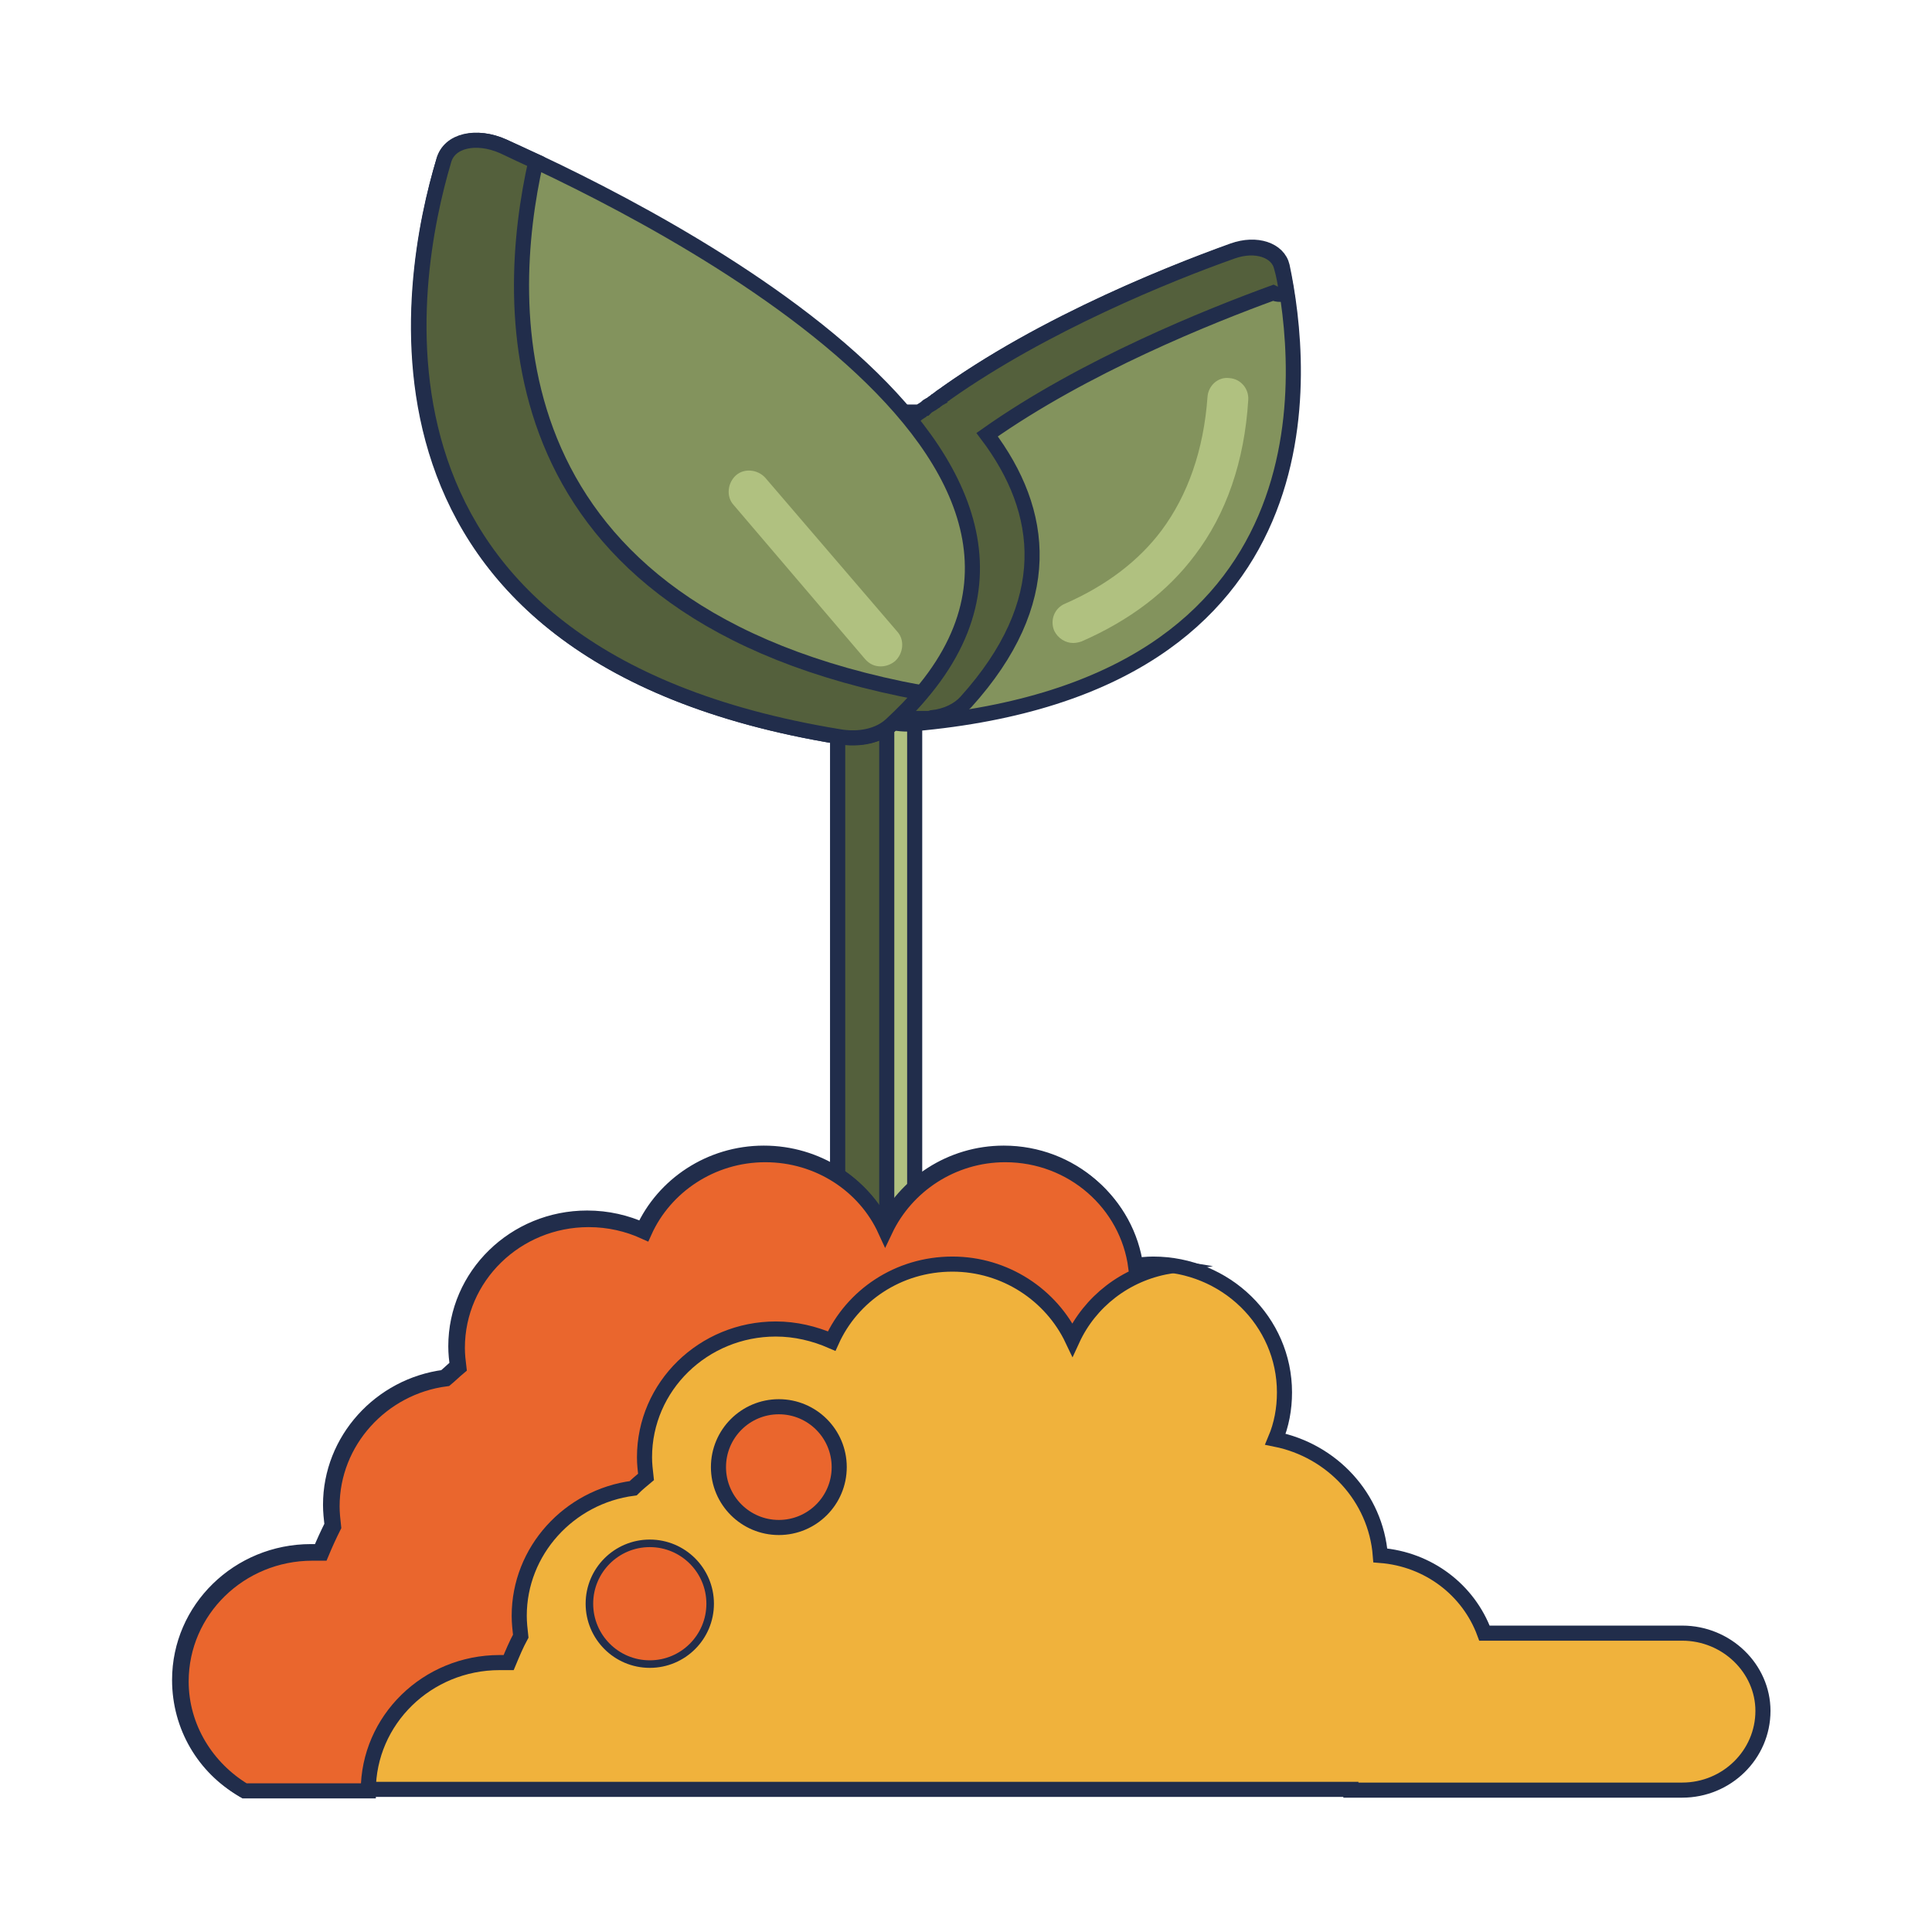 <?xml version="1.0" encoding="UTF-8"?> <!-- Generator: Adobe Illustrator 25.1.0, SVG Export Plug-In . SVG Version: 6.00 Build 0) --> <svg xmlns="http://www.w3.org/2000/svg" xmlns:xlink="http://www.w3.org/1999/xlink" version="1.1" id="Layer_1" x="0px" y="0px" viewBox="0 0 256 256" style="enable-background:new 0 0 256 256;" xml:space="preserve"> <style type="text/css"> .st0{fill:#B0C180;stroke:#212D4B;stroke-width:2;stroke-miterlimit:10;} .st1{fill:#54603C;stroke:#212D4B;stroke-width:2;stroke-miterlimit:10;} .st2{fill:#83935D;stroke:#212D4B;stroke-width:2;stroke-miterlimit:10;} .st3{fill:#B0C180;} .st4{fill:#F0B23C;stroke:#212D4B;stroke-width:2;stroke-miterlimit:10;} .st5{fill:#EA662D;stroke:#212D4B;stroke-width:2;stroke-miterlimit:10;} .st6{fill:#EA662D;stroke:#212D4B;stroke-miterlimit:10;} </style> <g> <rect x="111" y="54.6" class="st0" width="10.2" height="162.6"></rect> </g> <g> <rect x="111" y="54.6" class="st1" width="6.5" height="162.6"></rect> </g> <g> <path class="st2" d="M121.1,95.9c56.3-5,51.6-47.3,48.8-60.6c-0.5-2.2-3.4-3.2-6.5-2.1c-18.6,6.7-76.4,30.7-48,60.9 C116.6,95.5,118.7,96.1,121.1,95.9z"></path> </g> <g> <path class="st3" d="M142.2,85.2c-1,0-2-0.6-2.5-1.6c-0.6-1.4,0-3,1.4-3.6c5.5-2.4,9.8-5.7,12.8-9.7c3.5-4.7,5.6-10.7,6.1-17.7 c0.1-1.5,1.4-2.7,2.9-2.5c1.5,0.1,2.6,1.4,2.5,2.9c-0.5,8.1-2.9,15.1-7.1,20.6c-3.6,4.8-8.6,8.6-15,11.4 C143,85.1,142.6,85.2,142.2,85.2z"></path> </g> <g> <path class="st1" d="M170.5,38.9c-0.2-1.3-0.4-2.5-0.7-3.5c-0.5-2.2-3.4-3.2-6.5-2.1c-8.5,3-25,9.7-37.9,18.8l0,0l0,0 c-0.2,0.2-0.5,0.3-0.7,0.5c0,0-0.1,0-0.1,0.1c-0.2,0.1-0.4,0.3-0.6,0.4c0,0-0.1,0.1-0.1,0.1c-0.2,0.1-0.4,0.3-0.6,0.4 c-0.1,0-0.1,0.1-0.2,0.1c-0.2,0.1-0.4,0.3-0.5,0.4c-0.1,0-0.1,0.1-0.2,0.1c-0.2,0.1-0.3,0.3-0.5,0.4c-0.1,0-0.1,0.1-0.2,0.1 c-0.2,0.1-0.3,0.3-0.5,0.4c0,0-0.1,0.1-0.1,0.1c-0.2,0.1-0.4,0.3-0.5,0.4c0,0-0.1,0.1-0.1,0.1c-0.2,0.2-0.4,0.3-0.6,0.5 c0,0,0,0,0,0c-0.6,0.6-1.3,1.1-1.9,1.7c0,0,0,0-0.1,0.1c-0.2,0.2-0.3,0.3-0.5,0.5c0,0-0.1,0.1-0.1,0.1c-0.1,0.1-0.3,0.3-0.4,0.4 c-0.1,0.1-0.1,0.1-0.2,0.2c-0.1,0.1-0.3,0.3-0.4,0.4c-0.1,0.1-0.1,0.1-0.2,0.2c-0.1,0.1-0.3,0.3-0.4,0.4c-0.1,0.1-0.1,0.1-0.2,0.2 c-0.1,0.1-0.2,0.3-0.4,0.4c-0.1,0.1-0.1,0.1-0.2,0.2c-0.1,0.1-0.2,0.3-0.4,0.4c0,0.1-0.1,0.1-0.1,0.2c-0.1,0.1-0.3,0.3-0.4,0.4 c0,0-0.1,0.1-0.1,0.1c-0.1,0.2-0.3,0.3-0.4,0.5c0,0,0,0.1-0.1,0.1c-0.3,0.4-0.6,0.8-0.9,1.2c0,0,0,0,0,0c-0.1,0.2-0.3,0.4-0.4,0.6 c0,0-0.1,0.1-0.1,0.1c-0.1,0.2-0.2,0.3-0.3,0.5c0,0.1-0.1,0.1-0.1,0.2c-0.1,0.1-0.2,0.3-0.3,0.4c0,0.1-0.1,0.1-0.1,0.2 c-0.1,0.1-0.2,0.3-0.3,0.4c0,0.1-0.1,0.1-0.1,0.2c-0.1,0.1-0.2,0.3-0.2,0.4c0,0.1-0.1,0.2-0.1,0.2c-0.1,0.1-0.1,0.3-0.2,0.4 c0,0.1-0.1,0.1-0.1,0.2c-0.1,0.1-0.1,0.3-0.2,0.4c0,0.1-0.1,0.1-0.1,0.2c-0.1,0.1-0.1,0.3-0.2,0.4c0,0.1-0.1,0.1-0.1,0.2 c-0.1,0.2-0.1,0.3-0.2,0.5c0,0,0,0.1-0.1,0.1c-0.2,0.4-0.4,0.9-0.5,1.3c0,0,0,0.1,0,0.1c-0.1,0.2-0.1,0.3-0.2,0.5 c0,0.1,0,0.1-0.1,0.2c0,0.1-0.1,0.3-0.1,0.4c0,0.1,0,0.2-0.1,0.2c0,0.1-0.1,0.3-0.1,0.4c0,0.1,0,0.2-0.1,0.3c0,0.1-0.1,0.3-0.1,0.4 c0,0.1,0,0.2-0.1,0.3c0,0.1-0.1,0.3-0.1,0.4c0,0.1,0,0.2,0,0.3c0,0.1,0,0.3-0.1,0.4c0,0.1,0,0.2,0,0.3c0,0.1,0,0.3,0,0.4 c0,0.1,0,0.2,0,0.3c0,0.1,0,0.3,0,0.4c0,0.1,0,0.2,0,0.2c0,0.2,0,0.3,0,0.5c0,0.1,0,0.1,0,0.2c0,0.5,0,0.9,0,1.4c0,0.1,0,0.1,0,0.2 c0,0.2,0,0.3,0,0.5c0,0.1,0,0.2,0,0.3c0,0.1,0,0.3,0.1,0.4c0,0.1,0,0.2,0,0.3c0,0.1,0,0.3,0.1,0.4c0,0.1,0,0.2,0.1,0.3 c0,0.1,0.1,0.3,0.1,0.4c0,0.1,0,0.2,0.1,0.3c0,0.1,0.1,0.3,0.1,0.4c0,0.1,0,0.2,0.1,0.3c0,0.1,0.1,0.3,0.1,0.4 c0,0.1,0.1,0.2,0.1,0.3c0,0.1,0.1,0.3,0.1,0.4c0,0.1,0.1,0.2,0.1,0.3c0,0.1,0.1,0.3,0.2,0.4c0,0.1,0.1,0.2,0.1,0.3 c0.1,0.2,0.1,0.3,0.2,0.5c0,0.1,0.1,0.2,0.1,0.2c0.1,0.2,0.2,0.5,0.3,0.7c0,0,0,0,0,0c0.1,0.2,0.2,0.5,0.3,0.7 c0,0.1,0.1,0.2,0.1,0.2c0.1,0.2,0.2,0.3,0.3,0.5c0.1,0.1,0.1,0.2,0.2,0.3c0.1,0.1,0.2,0.3,0.2,0.4c0.1,0.1,0.1,0.2,0.2,0.3 c0.1,0.1,0.2,0.3,0.3,0.4c0.1,0.1,0.1,0.2,0.2,0.3c0.1,0.1,0.2,0.3,0.3,0.4c0.1,0.1,0.1,0.2,0.2,0.3c0.1,0.1,0.2,0.3,0.3,0.4 c0.1,0.1,0.2,0.2,0.2,0.3c0.1,0.1,0.2,0.3,0.3,0.4c0.1,0.1,0.2,0.2,0.2,0.3c0.1,0.1,0.2,0.3,0.3,0.4c0.1,0.1,0.2,0.2,0.2,0.3 c0.1,0.1,0.2,0.3,0.4,0.4c0.1,0.1,0.2,0.2,0.2,0.3c0.1,0.2,0.3,0.3,0.4,0.5c0.1,0.1,0.1,0.2,0.2,0.2c0.2,0.2,0.4,0.5,0.7,0.7 c0.1,0.1,0.2,0.2,0.4,0.3c0.1,0,0.1,0.1,0.2,0.1c0.1,0.1,0.1,0.1,0.2,0.1c0.1,0.1,0.2,0.1,0.2,0.2c0,0,0.1,0,0.1,0.1 c0.3,0.2,0.5,0.3,0.8,0.4c1.3,0.1,2.6,0.2,3.9,0.3c0.6,0,1.2,0,1.7,0c0.2,0,0.4,0,0.6-0.1c1.9-0.2,3.5-1,4.5-2.1 c11.9-13.2,10.5-25.2,2.8-35.4c12.9-9.1,29.4-15.7,37.9-18.8C169.3,39.1,169.9,39,170.5,38.9z"></path> </g> <g> <path class="st2" d="M111.1,97.6C44.6,86.7,54.1,36.8,58.8,21.3c0.8-2.6,4.4-3.5,7.9-1.9c21.5,9.6,87.9,43.2,51.4,76.6 C116.5,97.5,113.9,98,111.1,97.6z"></path> </g> <g> <path class="st1" d="M71,21.4c-1.6-0.7-3-1.4-4.3-2c-3.6-1.6-7.2-0.8-7.9,1.9c-4.6,15.5-14.1,65.4,52.3,76.3c2.8,0.5,5.4-0.1,7-1.6 c1.5-1.4,2.9-2.8,4-4.2C64.8,81.2,66.7,40.5,71,21.4z"></path> </g> <g> <path class="st3" d="M116.7,88.3c-0.8,0-1.5-0.3-2.1-1L97.2,66.9c-1-1.1-0.8-2.9,0.3-3.9c1.1-1,2.9-0.8,3.9,0.3l17.5,20.4 c1,1.1,0.8,2.9-0.3,3.9C118,88.1,117.3,88.3,116.7,88.3z"></path> </g> <g> <path class="st4" d="M222.9,216.4h-26.2c-2.1-5.7-7.4-9.8-13.8-10.3c-0.6-7.7-6.4-13.9-13.9-15.4c0.8-1.9,1.2-4,1.2-6.2 c0-9.4-7.8-17-17.4-17c-0.9,0-1.7,0.1-2.5,0.2c-1.1-8.4-8.4-14.9-17.3-14.9c-7,0-13.1,4.1-15.9,10c-2.7-5.9-8.8-10-15.9-10 c-7.1,0-13.3,4.2-16,10.2c-2.2-1-4.7-1.6-7.4-1.6c-9.6,0-17.4,7.6-17.4,17c0,0.9,0.1,1.8,0.2,2.6c-0.6,0.5-1.1,1-1.7,1.5 c-8.5,1.1-15.1,8.3-15.1,16.9c0,0.9,0.1,1.8,0.2,2.7c-0.6,1.2-1.1,2.3-1.6,3.5c-0.4,0-0.8,0-1.2,0c-9.6,0-17.4,7.6-17.4,17 c0,6.2,3.3,11.6,8.3,14.5H179v0.1h43.9c5.9,0,10.7-4.7,10.7-10.5l0,0C233.6,221.1,228.8,216.4,222.9,216.4z"></path> </g> <g> <path class="st5" d="M32.4,237.3h16.4c0,0,0,0,0,0c0-9.4,7.8-17,17.4-17c0.4,0,0.8,0,1.2,0c0.5-1.2,1-2.4,1.6-3.5 c-0.1-0.9-0.2-1.8-0.2-2.7c0-8.6,6.6-15.8,15.1-16.9c0.5-0.5,1.1-1,1.7-1.5c-0.1-0.9-0.2-1.7-0.2-2.6c0-9.4,7.8-17,17.4-17 c2.6,0,5.1,0.6,7.4,1.6c2.7-6,8.8-10.2,16-10.2c7,0,13.1,4.1,15.9,10c2.3-5,7-8.7,12.7-9.7c-0.6-0.1-1.2-0.1-1.8-0.1 c-0.9,0-1.7,0.1-2.5,0.2c-1.1-8.4-8.4-14.9-17.3-14.9c-7,0-13.1,4.1-15.9,10c-2.7-5.9-8.8-10-15.9-10c-7.1,0-13.3,4.2-16,10.2 c-2.2-1-4.7-1.6-7.4-1.6c-9.6,0-17.4,7.6-17.4,17c0,0.9,0.1,1.8,0.2,2.6c-0.6,0.5-1.1,1-1.7,1.5c-8.5,1.1-15.1,8.3-15.1,16.9 c0,0.9,0.1,1.8,0.2,2.7c-0.6,1.2-1.1,2.3-1.6,3.5c-0.4,0-0.8,0-1.2,0c-9.6,0-17.4,7.6-17.4,17C24,228.9,27.4,234.3,32.4,237.3z"></path> </g> <g> <circle class="st6" cx="86.1" cy="212.5" r="8"></circle> </g> <g> <circle class="st5" cx="103.2" cy="194.4" r="8"></circle> </g> </svg> 